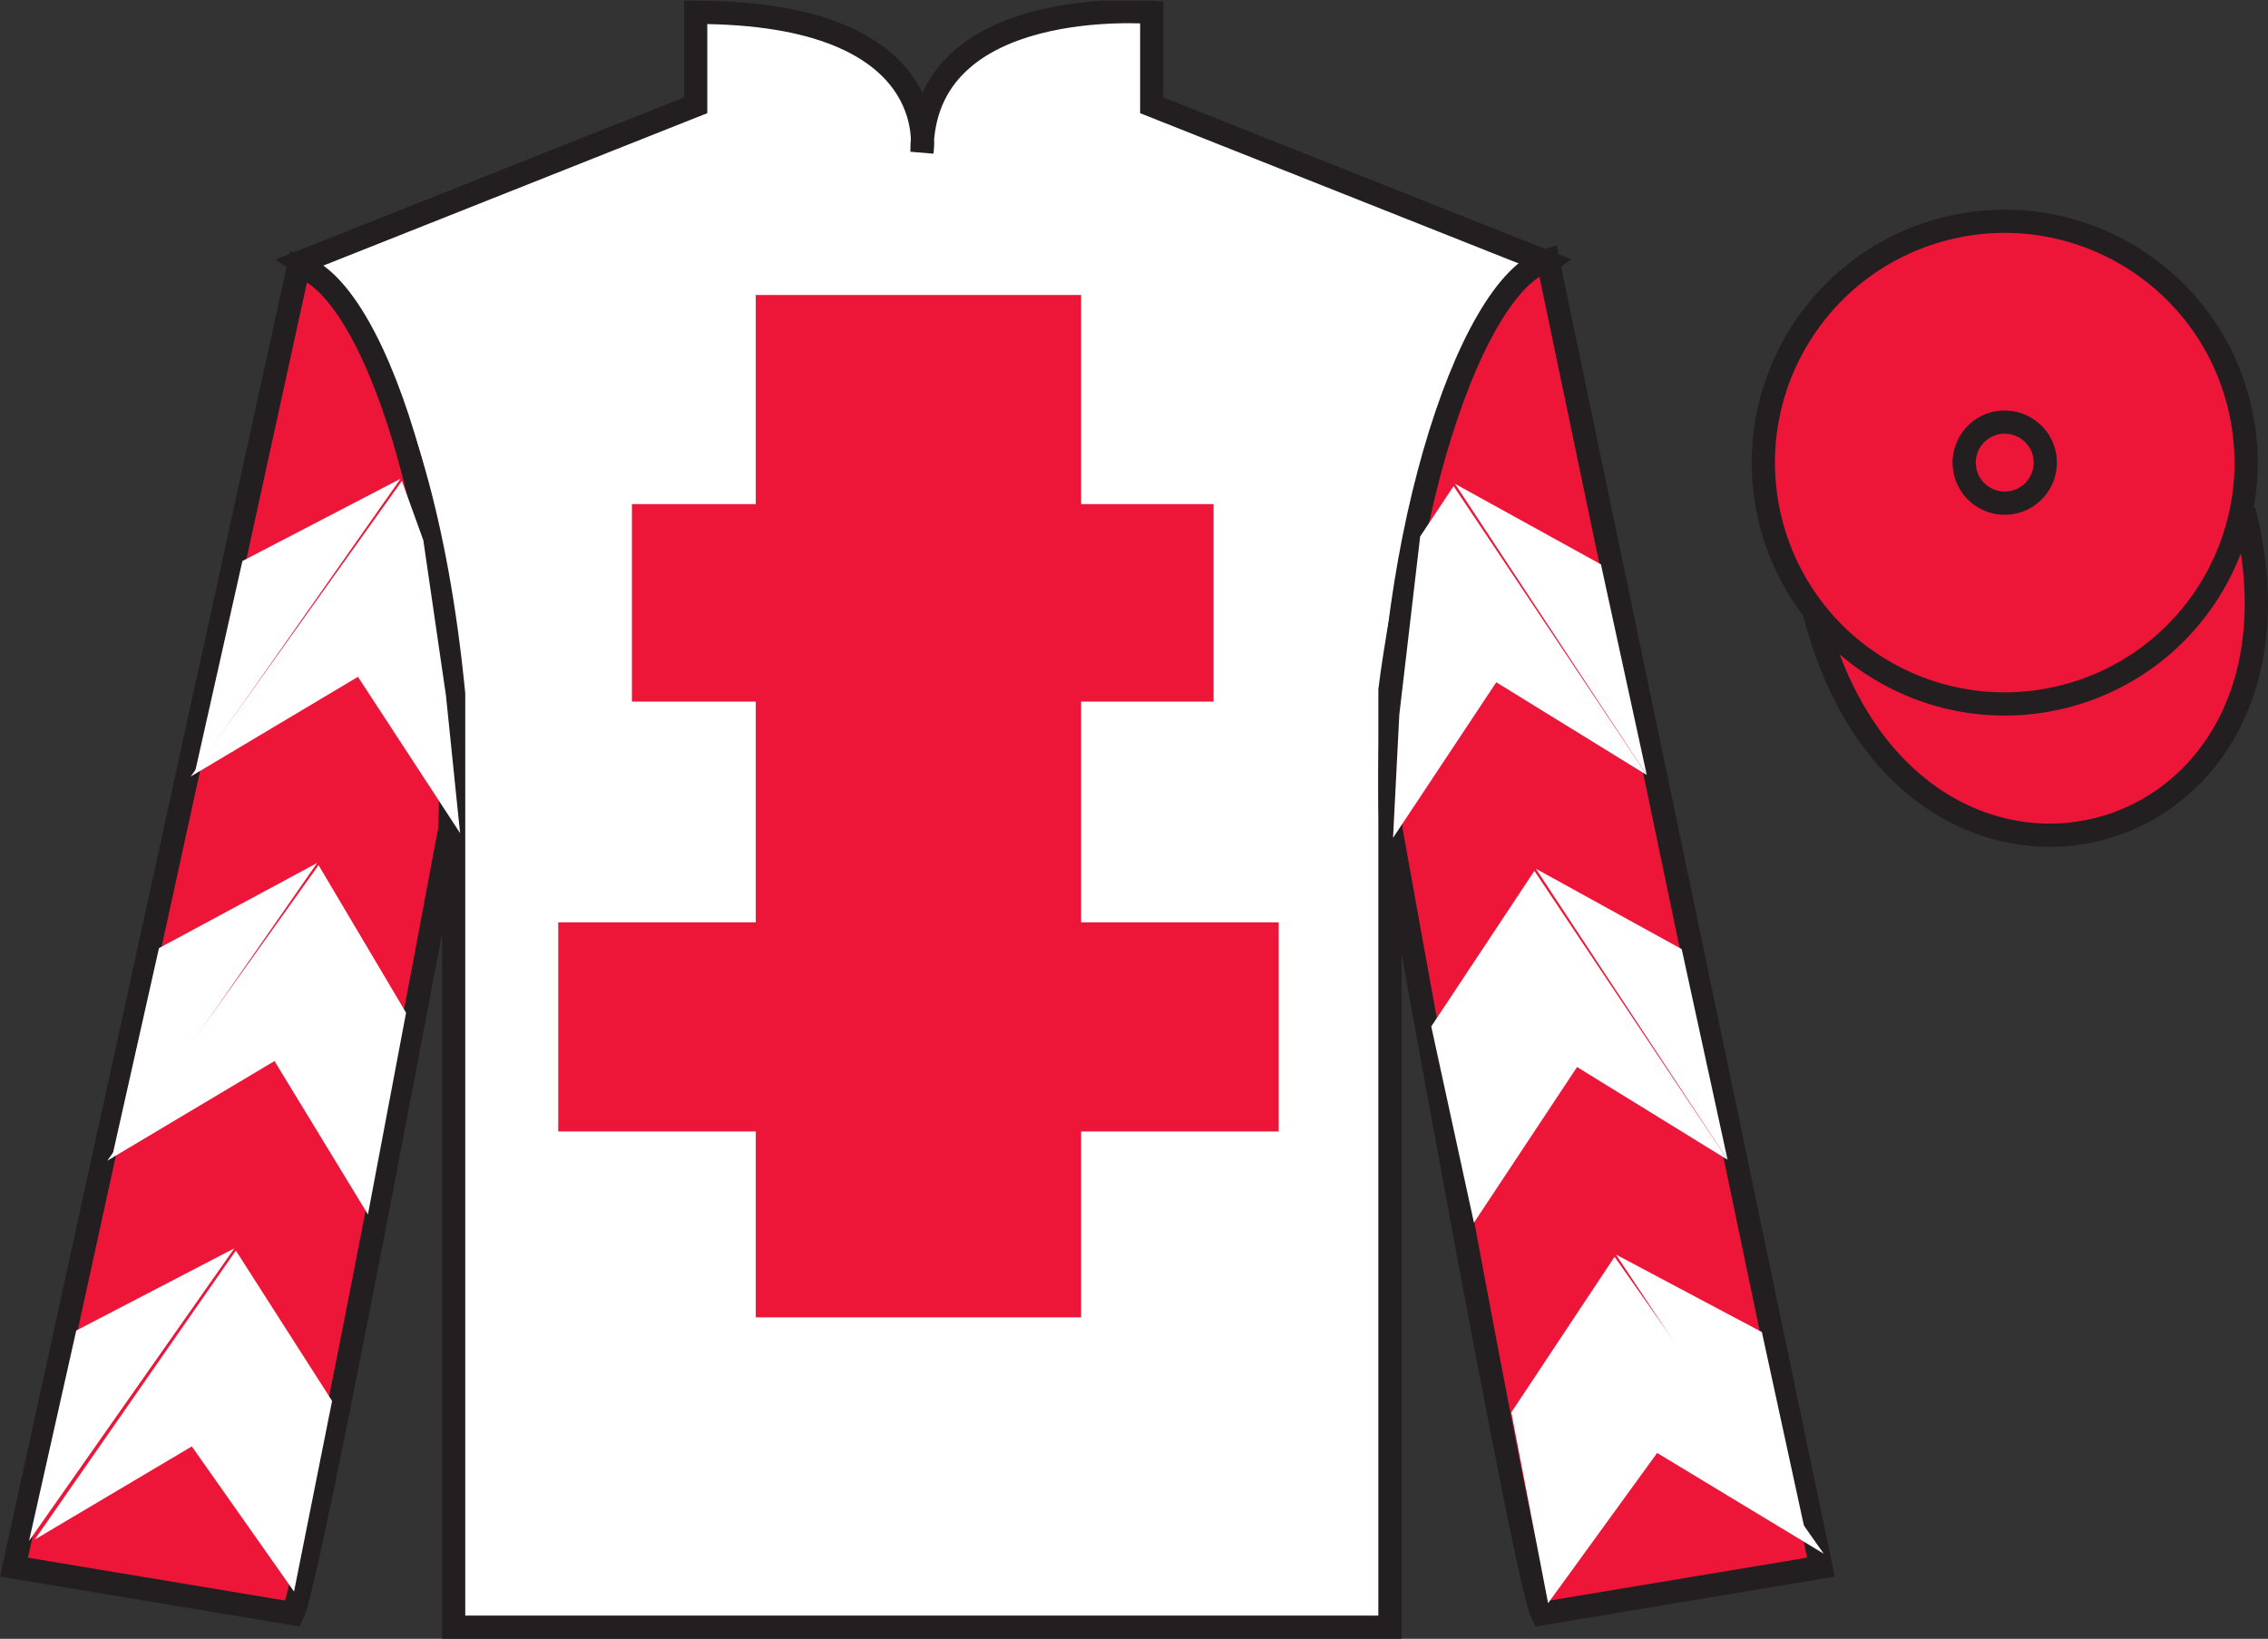 <?xml version="1.0" encoding="UTF-8"?>
<svg xmlns="http://www.w3.org/2000/svg" xmlns:xlink="http://www.w3.org/1999/xlink" width="97.59pt" height="70.53pt" viewBox="0 0 97.59 70.53" version="1.1">
<rect x="0" y="0" width="97.59" height="70.53" fill="#333333" stroke="none"/>
<defs>
<clipPath id="clip1">
  <path d="M 0 70.531 L 97.59 70.531 L 97.59 0.031 L 0 0.031 L 0 70.531 Z M 0 70.531 "/>
</clipPath>
</defs>
<g id="surface0">
<g clip-path="url(#clip1)" clip-rule="nonzero">
<path style="fill-rule:nonzero;fill:rgb(92.863%,8.783%,22.277%);fill-opacity:1;stroke-width:10;stroke-linecap:butt;stroke-linejoin:miter;stroke:rgb(13.73%,12.16%,12.549%);stroke-opacity:1;stroke-miterlimit:4;" d="M 780.703 441.745 C 820.391 286.12 1004.336 333.698 965.547 485.691 " transform="matrix(0.1,0,0,-0.1,0,70.53)"/>
<path style=" stroke:none;fill-rule:nonzero;fill:rgb(100%,100%,100%);fill-opacity:1;" d="M 12.934 11.281 C 12.934 11.281 18.02 14.531 19.52 29.863 C 19.52 29.863 19.52 44.863 19.52 70.031 L 59.809 70.031 L 59.809 29.695 C 59.809 29.695 61.602 14.695 66.559 11.281 L 49.559 4.531 L 49.559 0.531 C 49.559 0.531 39.672 -0.305 39.672 6.531 C 39.672 6.531 40.684 0.531 29.934 0.531 L 29.934 4.531 L 12.934 11.281 "/>
<path style="fill:none;stroke-width:10;stroke-linecap:butt;stroke-linejoin:miter;stroke:rgb(13.73%,12.16%,12.549%);stroke-opacity:1;stroke-miterlimit:4;" d="M 129.336 592.487 C 129.336 592.487 180.195 559.987 195.195 406.667 C 195.195 406.667 195.195 256.667 195.195 4.987 L 598.086 4.987 L 598.086 408.347 C 598.086 408.347 616.016 558.347 665.586 592.487 L 495.586 659.987 L 495.586 699.987 C 495.586 699.987 396.719 708.347 396.719 639.987 C 396.719 639.987 406.836 699.987 299.336 699.987 L 299.336 659.987 L 129.336 592.487 Z M 129.336 592.487 " transform="matrix(0.1,0,0,-0.1,0,70.53)"/>
<path style=" stroke:none;fill-rule:nonzero;fill:rgb(92.863%,8.783%,22.277%);fill-opacity:1;" d="M 32.52 56.695 L 46.52 56.695 L 46.52 12.695 L 32.52 12.695 L 32.52 56.695 Z M 32.52 56.695 "/>
<path style=" stroke:none;fill-rule:nonzero;fill:rgb(92.863%,8.783%,22.277%);fill-opacity:1;" d="M 27.191 30.195 L 52.219 30.195 L 52.219 21.695 L 27.191 21.695 L 27.191 30.195 Z M 27.191 30.195 "/>
<path style=" stroke:none;fill-rule:nonzero;fill:rgb(92.863%,8.783%,22.277%);fill-opacity:1;" d="M 24.02 48.695 L 55.02 48.695 L 55.02 39.695 L 24.02 39.695 L 24.02 48.695 Z M 24.02 48.695 "/>
<path style=" stroke:none;fill-rule:nonzero;fill:rgb(92.863%,8.783%,22.277%);fill-opacity:1;" d="M 12.602 69.445 C 13.352 67.945 19.352 35.695 19.352 35.695 C 19.852 24.195 16.352 12.445 12.852 11.445 L 0.602 67.445 L 12.602 69.445 "/>
<path style="fill:none;stroke-width:10;stroke-linecap:butt;stroke-linejoin:miter;stroke:rgb(13.73%,12.16%,12.549%);stroke-opacity:1;stroke-miterlimit:4;" d="M 126.016 10.847 C 133.516 25.847 193.516 348.347 193.516 348.347 C 198.516 463.347 163.516 580.847 128.516 590.847 L 6.016 30.847 L 126.016 10.847 Z M 126.016 10.847 " transform="matrix(0.1,0,0,-0.1,0,70.53)"/>
<path style=" stroke:none;fill-rule:nonzero;fill:rgb(92.863%,8.783%,22.277%);fill-opacity:1;" d="M 78.352 67.445 L 66.602 11.195 C 63.102 12.195 59.352 24.195 59.852 35.695 C 59.852 35.695 65.602 67.945 66.352 69.445 L 78.352 67.445 "/>
<path style="fill:none;stroke-width:10;stroke-linecap:butt;stroke-linejoin:miter;stroke:rgb(13.73%,12.16%,12.549%);stroke-opacity:1;stroke-miterlimit:4;" d="M 783.516 30.847 L 666.016 593.347 C 631.016 583.347 593.516 463.347 598.516 348.347 C 598.516 348.347 656.016 25.847 663.516 10.847 L 783.516 30.847 Z M 783.516 30.847 " transform="matrix(0.1,0,0,-0.1,0,70.53)"/>
<path style=" stroke:none;fill-rule:nonzero;fill:rgb(92.863%,8.783%,22.277%);fill-opacity:1;" d="M 88.828 29.973 C 94.387 28.555 97.742 22.902 96.324 17.344 C 94.906 11.785 89.25 8.43 83.691 9.848 C 78.137 11.266 74.781 16.922 76.199 22.48 C 77.617 28.035 83.27 31.391 88.828 29.973 "/>
<path style="fill:none;stroke-width:10;stroke-linecap:butt;stroke-linejoin:miter;stroke:rgb(13.73%,12.16%,12.549%);stroke-opacity:1;stroke-miterlimit:4;" d="M 888.281 405.573 C 943.867 419.753 977.422 476.277 963.242 531.862 C 949.062 587.448 892.5 621.003 836.914 606.823 C 781.367 592.644 747.812 536.081 761.992 480.495 C 776.172 424.948 832.695 391.394 888.281 405.573 Z M 888.281 405.573 " transform="matrix(0.1,0,0,-0.1,0,70.53)"/>
<path style=" stroke:none;fill-rule:nonzero;fill:rgb(92.863%,8.783%,22.277%);fill-opacity:1;" d="M 86.691 21.602 C 87.625 21.363 88.191 20.414 87.953 19.48 C 87.715 18.547 86.762 17.98 85.828 18.219 C 84.895 18.457 84.332 19.41 84.57 20.344 C 84.809 21.277 85.758 21.84 86.691 21.602 "/>
<path style="fill:none;stroke-width:10;stroke-linecap:butt;stroke-linejoin:miter;stroke:rgb(13.73%,12.16%,12.549%);stroke-opacity:1;stroke-miterlimit:4;" d="M 866.914 489.284 C 876.25 491.667 881.914 501.159 879.531 510.495 C 877.148 519.831 867.617 525.495 858.281 523.112 C 848.945 520.73 843.32 511.198 845.703 501.863 C 848.086 492.527 857.578 486.902 866.914 489.284 Z M 866.914 489.284 " transform="matrix(0.1,0,0,-0.1,0,70.53)"/>
<path style=" stroke:none;fill-rule:nonzero;fill:rgb(100%,100%,100%);fill-opacity:1;" d="M 8.207 33.418 L 15.402 29.129 L 19.797 35.855 L 19.188 29.926 L 18.215 23.25 L 17.293 20.699 "/>
<path style=" stroke:none;fill-rule:nonzero;fill:rgb(100%,100%,100%);fill-opacity:1;" d="M 17.234 20.605 L 10.43 24.145 L 8.398 33.199 "/>
<path style=" stroke:none;fill-rule:nonzero;fill:rgb(100%,100%,100%);fill-opacity:1;" d="M 1.059 66.539 L 8.254 62.25 "/>
<path style=" stroke:none;fill-rule:nonzero;fill:rgb(100%,100%,100%);fill-opacity:1;" d="M 14.539 60.543 L 10.148 53.82 "/>
<path style=" stroke:none;fill-rule:nonzero;fill:rgb(100%,100%,100%);fill-opacity:1;" d="M 10.086 53.723 L 3.281 57.262 "/>
<path style=" stroke:none;fill-rule:nonzero;fill:rgb(100%,100%,100%);fill-opacity:1;" d="M 1.496 66.258 L 8.254 62.25 L 12.652 68.496 L 14.289 60.293 L 10.148 53.82 "/>
<path style=" stroke:none;fill-rule:nonzero;fill:rgb(100%,100%,100%);fill-opacity:1;" d="M 10.086 53.723 L 3.281 57.262 L 1.25 66.316 "/>
<path style=" stroke:none;fill-rule:nonzero;fill:rgb(100%,100%,100%);fill-opacity:1;" d="M 4.617 49.953 L 11.812 45.664 L 15.832 52.266 L 17.473 43.586 L 13.707 37.234 "/>
<path style=" stroke:none;fill-rule:nonzero;fill:rgb(100%,100%,100%);fill-opacity:1;" d="M 13.645 37.141 L 6.84 40.805 L 4.809 49.859 "/>
<path style=" stroke:none;fill-rule:nonzero;fill:rgb(100%,100%,100%);fill-opacity:1;" d="M 70.859 33.355 L 64.383 29.363 L 59.941 36.059 L 60.211 30.758 L 61.109 23.086 L 62.547 20.922 "/>
<path style=" stroke:none;fill-rule:nonzero;fill:rgb(100%,100%,100%);fill-opacity:1;" d="M 62.609 20.824 L 68.887 24.289 L 70.859 33.355 "/>
<path style=" stroke:none;fill-rule:nonzero;fill:rgb(100%,100%,100%);fill-opacity:1;" d="M 78.473 66.867 L 71.305 62.531 "/>
<path style=" stroke:none;fill-rule:nonzero;fill:rgb(100%,100%,100%);fill-opacity:1;" d="M 65.031 60.785 L 69.473 54.09 "/>
<path style=" stroke:none;fill-rule:nonzero;fill:rgb(100%,100%,100%);fill-opacity:1;" d="M 78.473 66.867 L 71.305 62.531 L 66.613 68.996 L 65.031 60.785 L 69.473 54.09 "/>
<path style=" stroke:none;fill-rule:nonzero;fill:rgb(100%,100%,100%);fill-opacity:1;" d="M 69.531 53.992 L 75.812 57.328 L 77.781 66.398 "/>
<path style=" stroke:none;fill-rule:nonzero;fill:rgb(100%,100%,100%);fill-opacity:1;" d="M 74.336 49.914 L 67.859 45.922 L 63.422 52.621 L 61.586 44.176 L 66.023 37.48 "/>
<path style=" stroke:none;fill-rule:nonzero;fill:rgb(100%,100%,100%);fill-opacity:1;" d="M 66.086 37.387 L 72.363 40.848 L 74.336 49.914 "/>
</g>
</g>
</svg>
